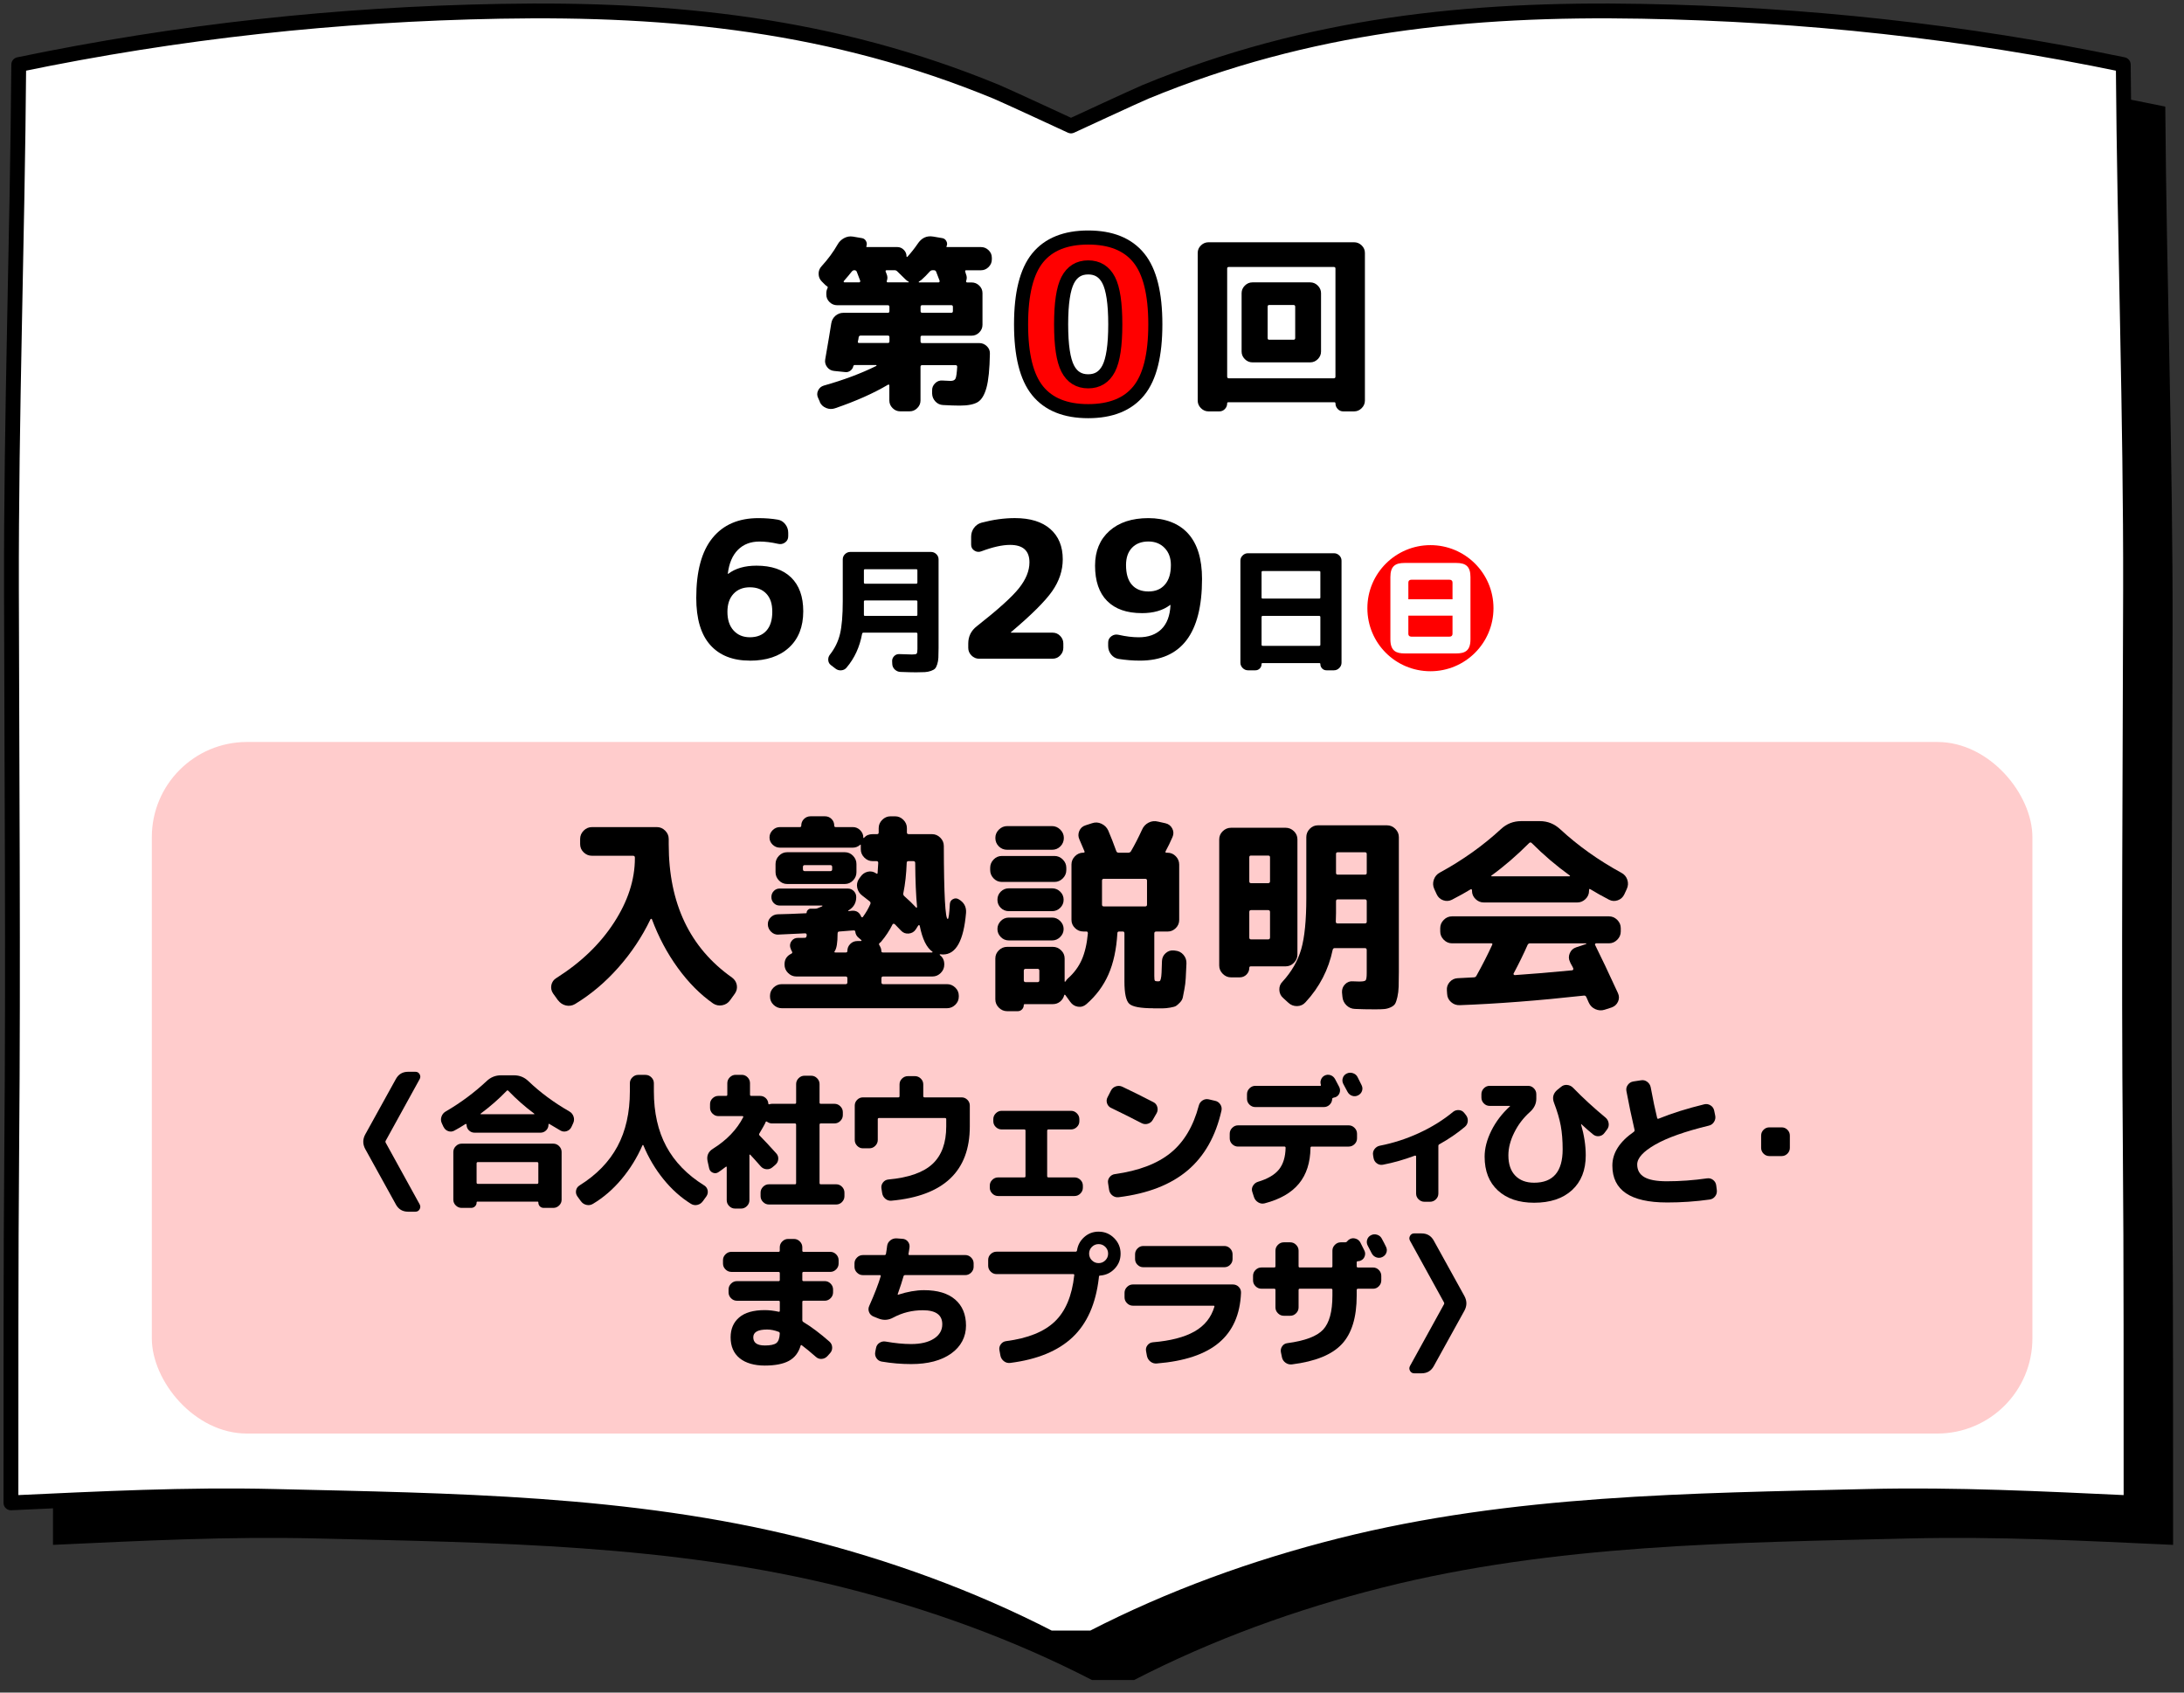 <?xml version="1.0" encoding="UTF-8"?><svg id="_レイヤー_1" xmlns="http://www.w3.org/2000/svg" viewBox="0 0 1000 775"><rect x="0" y="0" width="1000" height="775" fill="#333333" stroke="none"/><defs><style>.cls-1{opacity:.2;}.cls-1,.cls-2,.cls-3{fill:red;}.cls-4{fill:#fff;stroke-width:6.79px;}.cls-4,.cls-2{stroke:#000;stroke-linecap:round;stroke-linejoin:round;}.cls-2{stroke-width:6.45px;}</style></defs><path d="M994.63,543.95c-.73-84.78-.04-169.62.14-254.42.17-80.53-2.74-160.12-3.34-240.72-73.17-15.2-145.92-23.06-220.41-24.41-79.1-1.43-152.47,6.04-227.27,36.88-3.78,1.56-34.12,15.62-34.12,15.62,0,0-30.35-14.06-34.12-15.62-74.8-30.84-148.17-38.31-227.27-36.88-74.49,1.34-147.24,9.21-220.41,24.41-.61,80.6-3.51,160.2-3.34,240.72.18,84.8.87,169.64.14,254.42-.47,54.52-.32,109.16-.37,163.42,40.57-1.87,80.05-3.91,120.79-2.93,80.72,1.93,162.29,2.62,241.23,22.48,39.33,9.9,77.7,23.77,113.71,42.33h19.29c36.02-18.56,74.38-32.43,113.71-42.33,78.94-19.87,160.52-20.55,241.23-22.48,40.74-.97,80.22,1.06,120.79,2.93-.06-54.26.1-108.9-.37-163.42Z"/><path class="cls-4" d="M975.39,524.72c-.73-84.78-.04-169.62.14-254.42.17-80.53-2.74-160.12-3.34-240.72-73.17-15.2-145.92-23.06-220.41-24.41-79.1-1.43-152.47,6.04-227.27,36.88-3.78,1.56-34.12,15.62-34.12,15.62,0,0-30.35-14.06-34.12-15.62C381.46,11.21,308.09,3.74,228.99,5.17,154.5,6.51,81.75,14.38,8.58,29.57c-.61,80.6-3.51,160.2-3.34,240.72.18,84.8.87,169.64.14,254.42-.47,54.52-.32,109.16-.37,163.42,40.57-1.87,80.05-3.91,120.79-2.93,80.72,1.93,162.29,2.62,241.23,22.48,39.33,9.9,77.7,23.77,113.71,42.33h19.29c36.02-18.56,74.38-32.43,113.71-42.33,78.94-19.87,160.52-20.55,241.23-22.48,40.74-.97,80.22,1.06,120.79,2.93-.06-54.26.1-108.9-.37-163.42Z"/><path d="M375.41,184.02l-.78-1.74c-.58-1.16-.6-2.32-.04-3.48.55-1.16,1.44-1.91,2.65-2.26,9.05-2.55,17.02-5.54,23.93-8.96.12-.06.17-.14.17-.26s-.06-.17-.17-.17h-9.92c-.23,0-.41.15-.52.44-.17.87-.62,1.58-1.35,2.13-.73.55-1.52.77-2.39.65l-5.05-.52c-1.33-.12-2.41-.71-3.22-1.78-.81-1.07-1.1-2.25-.87-3.52,1.33-7.66,2.26-13.17,2.78-16.53.23-1.39.87-2.54,1.91-3.44,1.04-.9,2.26-1.35,3.65-1.35h20.36c.46,0,.7-.26.7-.78v-1.91c0-.52-.23-.78-.7-.78h-23.23c-1.33,0-2.49-.48-3.48-1.44-.99-.96-1.48-2.1-1.48-3.44v-.7c0-.75.17-1.48.52-2.18.23-.46.14-.78-.26-.96-.23-.12-.55-.38-.96-.78l-1.39-1.39c-.93-.93-1.41-2.07-1.44-3.44-.03-1.36.42-2.54,1.35-3.52,2.96-3.25,5.39-6.55,7.31-9.92.7-1.28,1.7-2.26,3-2.96,1.31-.7,2.65-.93,4.05-.7l4.09.7c.81.12,1.44.55,1.87,1.3.44.75.51,1.54.22,2.35-.17.29-.06.44.35.44h13.75c1.16,0,2.16.42,3,1.26.84.84,1.26,1.84,1.26,3,0,.12.06.2.17.26.12.06.2.03.26-.09,1.68-1.86,3.22-3.8,4.61-5.83,1.8-2.78,4.2-3.92,7.22-3.39l4.09.7c.81.12,1.44.57,1.87,1.35.44.78.48,1.55.13,2.31-.17.29-.09.44.26.44h15.49c1.33,0,2.49.48,3.48,1.44.99.96,1.48,2.1,1.48,3.44v.78c0,1.33-.49,2.49-1.48,3.48-.99.99-2.15,1.48-3.48,1.48h-6.79c-.41,0-.55.2-.44.61.06.12.12.3.17.57.06.26.12.45.17.57.46,1.04.49,2.09.09,3.13-.12.46.06.7.52.7h2c1.33,0,2.49.48,3.48,1.44.99.96,1.48,2.1,1.48,3.44v14.53c0,1.33-.49,2.49-1.48,3.48-.99.99-2.15,1.48-3.48,1.48h-22.71c-.46,0-.7.23-.7.7v1.91c0,.52.23.78.7.78h26.19c1.33,0,2.49.48,3.48,1.44.99.96,1.45,2.1,1.39,3.44-.12,7.02-.64,12.21-1.57,15.57-.93,3.36-2.28,5.57-4.05,6.61-1.77,1.04-4.51,1.57-8.22,1.57-1.91,0-4.44-.09-7.57-.26-1.39-.06-2.57-.6-3.52-1.61-.96-1.02-1.47-2.22-1.52-3.61v-1.39c-.06-1.28.39-2.39,1.35-3.35.96-.96,2.1-1.38,3.44-1.26,2.2.12,3.42.17,3.65.17,1.16,0,1.91-.35,2.26-1.04.35-.7.61-2.49.78-5.39,0-.52-.23-.78-.7-.78h-15.4c-.46,0-.7.26-.7.78v15.4c0,1.33-.49,2.49-1.48,3.48-.99.99-2.15,1.48-3.48,1.48h-4.35c-1.33,0-2.49-.49-3.48-1.48-.99-.99-1.48-2.15-1.48-3.48v-6.87c0-.17-.07-.3-.22-.39-.15-.09-.28-.07-.39.04-6.67,3.95-14.76,7.54-24.27,10.79-1.33.46-2.68.42-4.05-.13-1.36-.55-2.34-1.47-2.91-2.74ZM389.94,124.42c-.75.99-1.94,2.41-3.57,4.26-.12.12-.13.25-.04.39.09.15.19.22.3.22h6.79c.17,0,.3-.09.39-.26.09-.17.1-.35.04-.52-.17-.46-.44-1.14-.78-2.04-.35-.9-.61-1.58-.78-2.04-.17-.46-.55-.7-1.13-.7-.47,0-.87.23-1.22.7ZM393.42,157.05h13.14c.46,0,.7-.26.7-.78v-1.91c0-.46-.23-.7-.7-.7h-12.53c-.46,0-.75.26-.87.78,0,.17-.04.48-.13.91-.09.44-.16.77-.22,1-.12.47.09.7.61.7ZM406.56,129.29h9.4c.12,0,.17-.04.17-.13s-.06-.16-.17-.22c-.46-.23-.93-.58-1.39-1.04l-3.74-3.65c-.35-.35-.75-.52-1.22-.52h-3.57c-.46,0-.64.2-.52.61.06.12.13.3.22.57.09.26.16.45.22.57.46,1.04.49,2.09.09,3.13-.12.46.06.7.52.7ZM421.78,128.25c-.47.35-.81.58-1.04.7-.06.06-.09.13-.09.22s.06.13.17.13h8.96c.17,0,.3-.09.39-.26.09-.17.1-.35.04-.52-.17-.46-.44-1.14-.78-2.04-.35-.9-.61-1.58-.78-2.04-.17-.46-.52-.7-1.04-.7h-.7c-.41,0-.81.2-1.22.61-1.22,1.39-2.52,2.7-3.91,3.92ZM436.31,142.43v-1.91c0-.52-.23-.78-.7-.78h-13.4c-.46,0-.7.26-.7.78v1.91c0,.52.23.78.7.78h13.4c.46,0,.7-.26.7-.78Z"/><path class="cls-2" d="M521.42,178.93c-5.05,6.22-12.77,9.33-23.16,9.33s-18.11-3.11-23.16-9.33c-5.05-6.22-7.58-16.36-7.58-30.42s2.53-24.2,7.58-30.42c5.05-6.22,12.77-9.33,23.16-9.33s18.11,3.11,23.16,9.33c5.05,6.22,7.58,16.36,7.58,30.42s-2.53,24.2-7.58,30.42ZM507.64,128.27c-2.01-3.89-5.14-5.83-9.38-5.83s-7.37,1.94-9.38,5.83c-2.01,3.89-3.02,10.64-3.02,20.25s1.01,16.36,3.02,20.25c2.01,3.89,5.14,5.83,9.38,5.83s7.37-1.94,9.38-5.83c2.01-3.89,3.02-10.63,3.02-20.25s-1.01-16.36-3.02-20.25Z"/><path d="M553.36,188.37c-1.33,0-2.49-.49-3.48-1.48-.99-.99-1.48-2.15-1.48-3.48v-67.6c0-1.33.49-2.48,1.48-3.44.99-.96,2.14-1.44,3.48-1.44h66.64c1.33,0,2.49.48,3.48,1.44.99.96,1.48,2.1,1.48,3.44v67.6c0,1.33-.49,2.49-1.48,3.48-.99.99-2.15,1.48-3.48,1.48h-4.96c-.99,0-1.83-.36-2.52-1.09-.7-.73-1.04-1.58-1.04-2.57,0-.35-.17-.52-.52-.52h-48.55c-.35,0-.52.17-.52.52,0,.99-.35,1.84-1.04,2.57-.7.72-1.54,1.09-2.52,1.09h-4.96ZM561.89,122.94v49.5c0,.52.26.78.78.78h48.02c.52,0,.78-.26.78-.78v-49.5c0-.46-.26-.7-.78-.7h-48.02c-.52,0-.78.23-.78.7ZM573.46,165.92c-1.33,0-2.5-.49-3.48-1.48-.99-.99-1.48-2.15-1.48-3.48v-26.71c0-1.33.49-2.49,1.48-3.48.99-.99,2.15-1.48,3.48-1.48h26.45c1.33,0,2.49.49,3.48,1.48.99.99,1.48,2.15,1.48,3.48v26.71c0,1.33-.49,2.49-1.48,3.48-.99.99-2.15,1.48-3.48,1.48h-26.45ZM580.42,140.43v14.35c0,.52.23.78.7.78h11.14c.52,0,.78-.26.78-.78v-14.35c0-.52-.26-.78-.78-.78h-11.14c-.46,0-.7.26-.7.78Z"/><path d="M343.33,302.49c-7.83,0-13.88-2.39-18.14-7.18-4.26-4.78-6.39-11.96-6.39-21.53,0-12.18,2.46-21.31,7.4-27.41,4.93-6.09,11.95-9.13,21.05-9.13,3.19,0,6.15.23,8.87.7,1.39.23,2.54.93,3.44,2.09.9,1.16,1.35,2.47,1.35,3.92v1.57c0,1.22-.48,2.18-1.44,2.87-.96.7-2.04.9-3.26.61-3.08-.7-5.89-1.04-8.44-1.04-4.06,0-7.35,1.26-9.87,3.78-2.52,2.52-4.08,6.16-4.65,10.92,0,.06.03.09.09.09h.09c3.25-2.49,7.57-3.74,12.96-3.74,6.84,0,12.12,1.8,15.83,5.39,3.71,3.6,5.57,8.76,5.57,15.49,0,7.08-2.17,12.62-6.52,16.62s-10.32,6-17.92,6ZM343.33,268.91c-3.13,0-5.63,1-7.48,3-1.86,2-2.78,4.74-2.78,8.22,0,3.65.94,6.51,2.83,8.57,1.88,2.06,4.36,3.09,7.44,3.09,3.25,0,5.77-1,7.57-3,1.8-2,2.7-4.89,2.7-8.66s-.91-6.36-2.74-8.31c-1.83-1.94-4.34-2.91-7.53-2.91Z"/><path d="M380.46,304.54c-.73-.53-1.14-1.27-1.22-2.22-.08-.95.16-1.8.73-2.53,2.27-2.88,3.83-6.07,4.66-9.56.83-3.49,1.25-8.49,1.25-14.98v-19.12c0-.93.34-1.74,1.04-2.41.69-.67,1.5-1,2.44-1h36.91c.93,0,1.75.33,2.44,1,.69.67,1.04,1.47,1.04,2.41v40.62c0,1.87-.03,3.34-.09,4.42-.06,1.08-.23,2.07-.52,2.98-.28.91-.62,1.57-1,1.98-.39.41-1.02.76-1.89,1.07-.87.3-1.8.49-2.77.55-.97.06-2.31.09-4.02.09s-4.02-.06-7.19-.18c-.97-.04-1.83-.41-2.56-1.1-.73-.69-1.12-1.52-1.16-2.5l-.06-1.28c-.04-.89.26-1.67.91-2.34.65-.67,1.44-.98,2.38-.94,2.88.12,4.81.18,5.79.18,1.18,0,1.89-.12,2.13-.37.24-.24.37-.95.37-2.13v-6.94c0-.37-.18-.55-.55-.55h-24.18c-.33,0-.53.18-.61.55-1.1,6.01-3.47,11.17-7.13,15.47-.61.73-1.41,1.14-2.41,1.22-1,.08-1.88-.18-2.65-.79l-2.07-1.58ZM395.56,261.12v5.6c0,.37.18.55.55.55h23.39c.37,0,.55-.18.55-.55v-5.6c0-.32-.18-.49-.55-.49h-23.39c-.37,0-.55.16-.55.49ZM395.56,279.57v1.95c0,.33.16.49.49.49h23.45c.37,0,.55-.16.55-.49v-6.09c0-.32-.18-.49-.55-.49h-23.39c-.37,0-.55.16-.55.49v4.14Z"/><path d="M448.3,301.62c-1.33,0-2.49-.49-3.48-1.48-.99-.99-1.48-2.15-1.48-3.48v-2c0-3.25,1.3-5.89,3.92-7.92,9.74-7.66,16.2-13.48,19.36-17.49,3.16-4,4.74-7.92,4.74-11.75,0-5.34-2.96-8-8.87-8-3.6,0-8,.99-13.22,2.96-1.1.41-2.15.29-3.13-.35-.99-.64-1.48-1.54-1.48-2.7v-3.65c0-1.51.44-2.86,1.31-4.05.87-1.19,2.03-1.99,3.48-2.39,5.28-1.39,10.35-2.09,15.23-2.09,7.02,0,12.43,1.67,16.23,5,3.8,3.34,5.7,7.96,5.7,13.88,0,5.1-1.61,9.96-4.83,14.57-3.22,4.61-9.5,10.86-18.84,18.75-.06.06-.09.12-.09.17s.03.09.09.09h19.05c1.33,0,2.48.49,3.44,1.48.96.99,1.44,2.15,1.44,3.48v2c0,1.33-.48,2.49-1.44,3.48-.96.99-2.1,1.48-3.44,1.48h-33.67Z"/><path d="M522.81,280.74c-6.9,0-12.19-1.86-15.88-5.57-3.68-3.71-5.53-9.1-5.53-16.18,0-6.67,2.19-11.96,6.57-15.88,4.38-3.92,10.34-5.87,17.88-5.87s13.88,2.35,18.14,7.05c4.26,4.7,6.39,11.63,6.39,20.79,0,24.94-9.48,37.41-28.45,37.41-3.19,0-6.44-.26-9.74-.78-1.39-.23-2.54-.91-3.44-2.04-.9-1.13-1.35-2.42-1.35-3.87v-1.57c0-1.22.49-2.19,1.48-2.91.99-.72,2.09-.94,3.31-.65,3.31.75,6.38,1.13,9.22,1.13,4.41,0,7.87-1.25,10.4-3.74,2.52-2.49,3.9-6.15,4.13-10.96,0-.06-.03-.09-.09-.09h-.09c-3.25,2.49-7.57,3.74-12.96,3.74ZM525.85,247.94c-3.19,0-5.7.96-7.53,2.87s-2.74,4.55-2.74,7.92c0,4,.9,7.02,2.7,9.05,1.8,2.03,4.32,3.04,7.57,3.04s5.7-1.04,7.53-3.13c1.83-2.09,2.74-5.07,2.74-8.96,0-3.25-.96-5.86-2.87-7.83-1.91-1.97-4.38-2.96-7.4-2.96Z"/><path d="M571.43,306.92c-.93,0-1.75-.35-2.44-1.04-.69-.69-1.04-1.5-1.04-2.44v-46.71c0-.93.34-1.74,1.04-2.41.69-.67,1.5-1,2.44-1h39.34c.93,0,1.75.33,2.44,1,.69.67,1.04,1.47,1.04,2.41v46.71c0,.93-.35,1.75-1.04,2.44-.69.69-1.5,1.04-2.44,1.04h-3.41c-.77,0-1.43-.27-1.98-.82-.55-.55-.82-1.23-.82-2.04,0-.28-.14-.43-.43-.43h-26.07c-.28,0-.43.14-.43.43,0,.81-.27,1.49-.82,2.04-.55.55-1.21.82-1.98.82h-3.41ZM577.64,261.97v11.63c0,.33.18.49.55.49h25.82c.37,0,.55-.16.55-.49v-11.63c0-.32-.18-.49-.55-.49h-25.82c-.37,0-.55.16-.55.49ZM577.64,282.56v12.67c0,.33.18.49.55.49h25.82c.37,0,.55-.16.55-.49v-12.67c0-.37-.18-.55-.55-.55h-25.82c-.37,0-.55.18-.55.55Z"/><path class="cls-3" d="M683.83,278.48c0,15.96-12.91,28.87-28.87,28.87s-28.87-12.85-28.87-28.87,13.03-28.87,28.87-28.87,28.87,12.79,28.87,28.87ZM673.29,264.23c0-4.87-2.13-6.46-6.46-6.46h-23.75c-4.14,0-6.46,1.4-6.46,6.46v28.5c0,5.42,2.74,6.46,6.46,6.46h23.75c3.96,0,6.46-1.22,6.46-6.46v-28.5ZM644.85,274.4v-7.67c0-.79.49-1.28,1.34-1.28h17.54c.85,0,1.34.49,1.34,1.28v7.67h-20.22ZM665.07,281.89v8.34c0,.85-.55,1.28-1.34,1.28h-17.54c-.91,0-1.34-.55-1.34-1.28v-8.34h20.22Z"/><rect class="cls-1" x="69.52" y="339.74" width="861.07" height="316.66" rx="43.56" ry="43.56"/><path d="M255.46,457.97l-2.19-3.04c-.82-1.2-1.09-2.5-.81-3.9.29-1.39,1.06-2.47,2.33-3.23,11.21-7.09,20-15.55,26.36-25.37,6.37-9.82,9.55-19.63,9.55-29.45v-.29c0-.57-.29-.85-.85-.85h-18.81c-1.46,0-2.72-.52-3.8-1.57-1.08-1.04-1.61-2.29-1.61-3.75v-2.38c0-1.46.54-2.72,1.61-3.8,1.08-1.08,2.34-1.62,3.8-1.62h29.73c1.46,0,2.72.54,3.8,1.62,1.08,1.08,1.62,2.34,1.62,3.8v2.47c0,27.04,9.66,47.37,28.98,60.99,1.2.89,1.93,2.03,2.19,3.42.25,1.39-.03,2.69-.85,3.9l-2.19,3.04c-.89,1.27-2.09,2.04-3.61,2.33s-2.91.01-4.18-.81c-5.89-4.12-11.27-9.53-16.15-16.25-4.88-6.71-8.84-14.15-11.88-22.32-.06-.13-.18-.19-.33-.19s-.27.06-.33.19c-3.86,8.04-8.79,15.44-14.77,22.18-5.99,6.75-12.59,12.3-19.81,16.67-1.33.76-2.72.96-4.18.62-1.46-.35-2.66-1.16-3.61-2.42Z"/><path d="M356.43,427.95c-1.27.06-2.38-.36-3.33-1.28-.95-.92-1.46-2.01-1.52-3.28-.06-1.27.35-2.36,1.23-3.28.89-.92,1.96-1.41,3.23-1.47,3.29-.06,7.66-.22,13.11-.48.13,0,.19-.09.19-.28,0-.44.19-.86.57-1.24s.79-.57,1.24-.57h2.18c.44,0,.85-.09,1.24-.29.13-.06.39-.17.81-.33.41-.16.74-.3,1-.43.13-.06.19-.14.19-.24s-.06-.14-.19-.14h-19.38c-1.08,0-1.98-.38-2.71-1.14-.73-.76-1.09-1.68-1.09-2.75s.36-2,1.09-2.76c.73-.76,1.63-1.14,2.71-1.14h31.16c1.08,0,2,.38,2.75,1.14.76.76,1.14,1.68,1.14,2.76,0,2.6-1.11,4.59-3.33,5.98l-.09.09h-.1c-.25.25-.25.38,0,.38.19,0,.46-.03.81-.1.35-.06.62-.09.81-.09,2.03-.13,3.42.79,4.18,2.75.06.13.17.21.33.24.16.03.3-.01.43-.14,1.39-1.9,2.53-3.86,3.42-5.89.19-.51.09-.92-.29-1.24-.76-.63-1.9-1.52-3.42-2.66-1.2-.89-1.96-2.06-2.28-3.52-.32-1.46-.06-2.82.76-4.08l.76-1.04c.82-1.2,1.92-1.96,3.28-2.28,1.36-.32,2.64-.06,3.85.76.44.32.67.22.67-.29.06-.95.16-2.44.29-4.46,0-.57-.25-.86-.76-.86h-1.81c-1.46,0-2.72-.54-3.8-1.62-1.08-1.08-1.62-2.34-1.62-3.8v-1.8c0-.38-.13-.44-.38-.19-.95.82-2.03,1.24-3.23,1.24h-33.44c-1.27,0-2.38-.46-3.33-1.38-.95-.92-1.42-2.01-1.42-3.28s.47-2.38,1.42-3.33c.95-.95,2.06-1.42,3.33-1.42h9.12c.44,0,.67-.22.67-.67,0-1.2.41-2.22,1.24-3.04.82-.82,1.84-1.24,3.04-1.24h6.55c1.2,0,2.22.41,3.04,1.24.82.82,1.23,1.84,1.23,3.04,0,.44.22.67.67.67h7.89c1.27,0,2.38.48,3.32,1.42.95.95,1.43,2.06,1.43,3.33,0,.32.13.35.38.09.95-1.08,2.25-1.61,3.9-1.61h2c.51,0,.76-.25.76-.76v-1.99c0-1.46.54-2.72,1.62-3.8s2.34-1.62,3.8-1.62h2.09c1.46,0,2.72.54,3.8,1.62,1.08,1.08,1.61,2.34,1.61,3.8v1.99c0,.51.29.76.85.76h10.64c1.46,0,2.72.54,3.8,1.61,1.08,1.08,1.61,2.34,1.61,3.8.06,22.29.67,33.44,1.81,33.44.38,0,.7-2.28.95-6.84.06-1.01.52-1.76,1.38-2.23s1.69-.49,2.52-.05c2.53,1.39,3.71,3.48,3.52,6.27-1.08,12.73-4.59,19.09-10.54,19.09-.57,0-1.01-.03-1.33-.09-.13,0-.19.05-.19.14s.03.17.09.24c1.33,1.01,2,2.41,2,4.18v.19c0,1.46-.54,2.72-1.61,3.8-1.08,1.08-2.34,1.62-3.8,1.62h-22.61c-.51,0-.76.29-.76.85v1.81c0,.57.25.85.76.85h29.26c1.46,0,2.72.52,3.8,1.57,1.08,1.04,1.61,2.29,1.61,3.75v.38c0,1.46-.54,2.71-1.61,3.75-1.08,1.04-2.34,1.57-3.8,1.57h-75.62c-1.46,0-2.72-.52-3.8-1.57-1.08-1.05-1.61-2.3-1.61-3.75v-.38c0-1.46.54-2.71,1.61-3.75,1.08-1.04,2.34-1.57,3.8-1.57h29.26c.51,0,.76-.29.76-.85v-1.81c0-.57-.25-.85-.76-.85h-22.61c-1.46,0-2.72-.54-3.8-1.62-1.08-1.08-1.61-2.34-1.61-3.8v-.19c0-2.22,1.04-3.83,3.13-4.84.44-.25.54-.57.29-.95-.32-.51-.6-1.2-.85-2.09-.19-1.08.06-2.04.76-2.9.7-.86,1.61-1.28,2.75-1.28h1.8c.76,0,1.27-.01,1.52-.05.25-.03.43-.13.52-.29.1-.16.17-.46.24-.9,0-.57-.25-.85-.76-.85-4.56.19-8.61.38-12.16.57ZM367.64,404.77h-7.22c-1.46,0-2.71-.54-3.75-1.62-1.04-1.08-1.57-2.34-1.57-3.8v-3.71c0-1.46.52-2.72,1.57-3.8,1.04-1.08,2.29-1.62,3.75-1.62h26.41c1.46,0,2.71.54,3.75,1.62,1.04,1.08,1.57,2.34,1.57,3.8v3.71c0,1.46-.52,2.72-1.57,3.8-1.04,1.08-2.3,1.62-3.75,1.62h-19.19ZM367.64,396.98v1.04c0,.57.28.86.85.86h11.69c.57,0,.85-.29.85-.86v-1.04c0-.57-.29-.86-.85-.86h-11.69c-.57,0-.85.29-.85.86ZM383.51,427.38v.09c0,4.18-.44,6.87-1.33,8.08-.25.38-.16.57.29.57h4.85c.44,0,.67-.22.67-.67,0-1.27.44-2.34,1.33-3.23.89-.89,1.96-1.33,3.23-1.33h1.61c.13,0,.22-.06.29-.19.06-.13.03-.22-.1-.28l-1.23-1.05c-.89-.7-1.39-1.65-1.52-2.85-.13-.44-.41-.6-.85-.47h-.48c-.7.06-1.71.14-3.04.24s-2.31.17-2.94.24c-.51,0-.76.29-.76.86ZM403.55,431.08c-.13.19-.38.41-.76.67-.38.32-.41.7-.1,1.14.57.89.85,1.74.85,2.56,0,.44.22.67.67.67h22.61c.13-.06.19-.16.19-.29-2.72-1.84-4.69-5.83-5.89-11.97-.06-.13-.16-.21-.29-.24-.13-.03-.25.02-.38.14l-1.14,1.8c-.76,1.14-1.84,1.77-3.23,1.9-1.39.13-2.56-.32-3.51-1.33-.63-.7-1.58-1.68-2.85-2.95-.13-.13-.32-.19-.57-.19s-.41.09-.48.29c-1.39,2.79-3.1,5.38-5.13,7.79ZM413.62,408.85c-.13.57,0,1.04.38,1.42,2.03,1.77,3.83,3.52,5.42,5.23.06.13.16.16.29.09.13-.06.19-.16.19-.29-.51-5.45-.79-12.16-.85-20.14,0-.57-.29-.86-.85-.86h-2.19c-.57,0-.85.25-.85.76-.19,5.19-.7,9.79-1.52,13.78Z"/><path d="M458.7,403.82c-1.46,0-2.71-.54-3.75-1.62-1.04-1.08-1.57-2.34-1.57-3.8v-1.04c0-1.46.52-2.72,1.57-3.8,1.04-1.08,2.29-1.62,3.75-1.62h24.13c1.46,0,2.72.54,3.8,1.62,1.08,1.08,1.61,2.34,1.61,3.8v1.04c0,1.46-.54,2.72-1.61,3.8-1.08,1.08-2.34,1.62-3.8,1.62h-24.13ZM528.05,461.67c-5.83,0-9.48-.68-10.97-2.04-1.49-1.36-2.23-4.77-2.23-10.21v-22.04c0-.57-.25-.86-.76-.86h-1.61c-.57,0-.86.25-.86.76-.44,7.41-1.8,13.71-4.09,18.91-2.28,5.19-5.64,9.72-10.07,13.58-1.14,1.01-2.44,1.41-3.9,1.19-1.46-.22-2.63-.97-3.52-2.23l-2.19-3.04c-.25-.32-.44-.32-.57,0-.32,1.2-.95,2.18-1.9,2.95-.95.76-2.06,1.14-3.32,1.14h-12.83c-.32,0-.48.16-.48.47,0,.76-.27,1.41-.81,1.95-.54.54-1.19.81-1.95.81h-4.84c-1.46,0-2.72-.54-3.8-1.62-1.08-1.08-1.61-2.34-1.61-3.8v-18.72c0-1.46.54-2.71,1.61-3.75,1.08-1.04,2.34-1.57,3.8-1.57h20.9c1.46,0,2.72.52,3.8,1.57,1.08,1.04,1.62,2.3,1.62,3.75v10.45c0,.13.05.19.14.19s.17-.03.24-.09c.38-.63.76-1.11,1.14-1.43,2.79-2.47,4.89-5.32,6.32-8.55,1.42-3.23,2.36-7.25,2.8-12.06,0-.57-.22-.86-.66-.86h-1.43c-1.46,0-2.72-.52-3.8-1.57-1.08-1.04-1.62-2.29-1.62-3.75v-25.36c0-1.46.54-2.72,1.62-3.8,1.08-1.08,2.34-1.61,3.8-1.61.57,0,.73-.25.48-.76-1.01-2.41-1.77-4.18-2.28-5.32-.57-1.27-.59-2.55-.05-3.85.54-1.3,1.5-2.17,2.9-2.61l2.95-.95c1.46-.51,2.9-.43,4.32.24,1.42.67,2.45,1.7,3.09,3.09,1.2,2.79,2.44,5.95,3.71,9.5.19.44.54.67,1.04.67h4.46c.44,0,.82-.19,1.14-.57,1.71-2.91,3.42-6.24,5.13-9.97.63-1.46,1.63-2.53,2.99-3.23,1.36-.7,2.8-.86,4.32-.47l3.42.76c1.39.32,2.42,1.11,3.09,2.38.67,1.27.71,2.56.14,3.89-1.01,2.34-2.06,4.5-3.13,6.46-.25.51-.13.76.38.76h.48c1.46,0,2.71.54,3.75,1.61,1.04,1.08,1.57,2.34,1.57,3.8v25.36c0,1.46-.52,2.71-1.57,3.75s-2.3,1.57-3.75,1.57h-5.23c-.57,0-.85.29-.85.86v19.47c0,1.2.08,1.92.24,2.14.16.22.62.33,1.38.33.44,0,.74-.05.9-.14.16-.09.32-.44.47-1.04.16-.6.27-1.5.33-2.71.06-1.2.13-3.01.19-5.42.06-1.46.63-2.66,1.71-3.61,1.08-.95,2.31-1.36,3.71-1.23l.66.09c1.52.13,2.77.76,3.75,1.9.98,1.14,1.44,2.47,1.38,3.99-.13,2.79-.24,5.05-.33,6.79-.1,1.74-.3,3.42-.62,5.04-.32,1.61-.55,2.83-.71,3.66-.16.82-.6,1.62-1.33,2.38-.73.76-1.33,1.28-1.8,1.57-.48.29-1.36.54-2.66.76-1.3.22-2.41.33-3.33.33h-4.42ZM481.69,378.26c1.46,0,2.72.54,3.8,1.62,1.08,1.08,1.62,2.34,1.62,3.8s-.52,2.8-1.57,3.85-2.33,1.57-3.85,1.57h-20.52c-1.52,0-2.8-.52-3.85-1.57s-1.57-2.33-1.57-3.85.54-2.72,1.61-3.8c1.08-1.08,2.34-1.62,3.8-1.62h20.52ZM461.93,417.21c-1.46,0-2.69-.51-3.71-1.52-1.01-1.01-1.52-2.25-1.52-3.71s.51-2.69,1.52-3.71c1.01-1.01,2.25-1.52,3.71-1.52h19.85c1.39,0,2.61.51,3.66,1.52,1.04,1.01,1.57,2.25,1.57,3.71s-.52,2.69-1.57,3.71c-1.04,1.01-2.27,1.52-3.66,1.52h-19.85ZM461.93,430.61c-1.46,0-2.69-.52-3.71-1.57-1.01-1.04-1.52-2.26-1.52-3.66s.51-2.61,1.52-3.66c1.01-1.04,2.25-1.57,3.71-1.57h19.85c1.39,0,2.61.52,3.66,1.57s1.57,2.27,1.57,3.66-.52,2.61-1.57,3.66-2.27,1.57-3.66,1.57h-19.85ZM475.89,448.85v-4.37c0-.57-.25-.86-.76-.86h-5.51c-.57,0-.85.29-.85.86v4.37c0,.57.29.85.85.85h5.51c.51,0,.76-.28.76-.85ZM505.34,415.03h19.09c.51,0,.76-.29.76-.85v-10.93c0-.57-.25-.85-.76-.85h-19.09c-.51,0-.76.29-.76.85v10.93c0,.57.25.85.76.85Z"/><path d="M563.67,447.52c-1.46,0-2.72-.54-3.8-1.62-1.08-1.08-1.62-2.34-1.62-3.8v-57.76c0-1.46.54-2.71,1.62-3.75,1.08-1.04,2.34-1.57,3.8-1.57h24.98c1.46,0,2.72.52,3.8,1.57,1.08,1.04,1.61,2.3,1.61,3.75v52.72c0,1.46-.54,2.72-1.61,3.8s-2.34,1.62-3.8,1.62h-15.96c-.44,0-.67.22-.67.67,0,1.2-.43,2.23-1.28,3.09s-1.92,1.28-3.18,1.28h-3.89ZM572.02,392.51v11.02c0,.57.25.86.76.86h7.88c.57,0,.85-.29.85-.86v-11.02c0-.51-.28-.76-.85-.76h-7.88c-.51,0-.76.25-.76.76ZM572.02,417.59v11.68c0,.57.25.86.76.86h7.88c.57,0,.85-.29.85-.86v-11.68c0-.57-.28-.86-.85-.86h-7.88c-.51,0-.76.29-.76.86ZM622.56,449.42c1.52,0,2.44-.19,2.75-.57.32-.38.48-1.49.48-3.33v-10.54c0-.57-.29-.86-.86-.86h-13.77c-.51,0-.82.25-.95.76-1.9,9.12-6.05,17.13-12.45,24.04-1.01,1.14-2.3,1.72-3.85,1.76-1.55.03-2.9-.49-4.04-1.57l-2.38-2.18c-1.08-.95-1.65-2.17-1.71-3.66-.06-1.49.41-2.74,1.42-3.75,4.18-4.56,7.04-9.53,8.6-14.92,1.55-5.38,2.33-13.21,2.33-23.46v-27.83c0-1.46.52-2.72,1.57-3.8,1.05-1.08,2.29-1.61,3.75-1.61h31.63c1.46,0,2.72.54,3.8,1.61,1.08,1.08,1.62,2.34,1.62,3.8v61.65c0,2.85-.03,5.13-.09,6.84-.06,1.71-.25,3.28-.57,4.7-.32,1.42-.67,2.45-1.04,3.09-.38.63-1.04,1.17-2,1.62-.95.44-1.92.71-2.9.81-.98.09-2.39.14-4.23.14-3.55,0-6.65-.06-9.31-.19-1.52-.06-2.82-.63-3.9-1.71s-1.68-2.38-1.8-3.89l-.19-2c-.06-1.46.41-2.69,1.42-3.71s2.22-1.46,3.61-1.33c.95.06,1.96.1,3.04.1ZM624.94,422.82c.57,0,.86-.25.86-.76v-9.41c0-.57-.29-.85-.86-.85h-12.35c-.57,0-.86.28-.86.85v5.42c0,.44-.02,1.11-.05,2-.03.89-.05,1.52-.05,1.9,0,.57.25.85.76.85h12.54ZM611.73,390.99v8.74c0,.51.29.76.86.76h12.35c.57,0,.86-.25.86-.76v-8.74c0-.51-.29-.76-.86-.76h-12.35c-.57,0-.86.25-.86.76Z"/><path d="M657.85,409.52l-1.14-2.47c-.63-1.39-.7-2.82-.19-4.28.51-1.46,1.42-2.53,2.75-3.23,10.45-5.7,19.79-12.35,28.02-19.95,2.6-2.41,5.67-3.61,9.22-3.61h8.55c3.55,0,6.65,1.24,9.31,3.71,8.23,7.6,17.58,14.25,28.03,19.95,1.33.7,2.23,1.76,2.71,3.18.48,1.42.4,2.83-.24,4.23l-1.14,2.47c-.63,1.33-1.63,2.23-2.99,2.71-1.36.48-2.68.4-3.94-.24-3.29-1.71-6.17-3.33-8.64-4.84-.38-.25-.57-.09-.57.47v.29c0,1.46-.54,2.71-1.62,3.75-1.08,1.04-2.34,1.57-3.8,1.57h-42.75c-1.46,0-2.72-.52-3.8-1.57-1.08-1.04-1.62-2.29-1.62-3.75v-.29c0-.19-.08-.33-.24-.43-.16-.1-.3-.08-.43.05-2.15,1.33-5,2.91-8.55,4.75-1.27.63-2.58.71-3.94.24-1.36-.47-2.36-1.38-2.99-2.71ZM730.81,431.94c-.19,0-.33.08-.43.24-.09.16-.11.3-.05.43,2.66,5.32,6.14,12.67,10.45,22.04.63,1.33.67,2.64.09,3.94-.57,1.3-1.55,2.2-2.94,2.71l-3.23,1.04c-1.39.44-2.79.36-4.18-.24-1.39-.6-2.41-1.6-3.04-2.99l-1.14-2.56c-.25-.57-.67-.79-1.24-.67-20.65,2.28-39.55,3.74-56.71,4.37-1.52.06-2.85-.41-3.99-1.42-1.14-1.01-1.74-2.28-1.8-3.8l-.1-1.52c-.13-1.46.3-2.74,1.28-3.85.98-1.11,2.2-1.69,3.66-1.76.82-.06,2.04-.13,3.66-.19,1.62-.06,2.83-.13,3.66-.19.57,0,.98-.22,1.23-.67,2.79-5,5.19-9.72,7.22-14.16.25-.51.13-.76-.38-.76h-17.96c-1.46,0-2.72-.54-3.8-1.62-1.08-1.08-1.62-2.34-1.62-3.8v-1.52c0-1.46.54-2.72,1.62-3.8,1.08-1.08,2.34-1.61,3.8-1.61h71.82c1.46,0,2.72.54,3.8,1.61,1.08,1.08,1.62,2.34,1.62,3.8v1.52c0,1.46-.54,2.72-1.62,3.8-1.08,1.08-2.34,1.62-3.8,1.62h-5.89ZM682.93,400.87c-.25.25-.19.38.19.38h35.34c.44,0,.54-.13.29-.38-6.14-4.43-11.94-9.37-17.38-14.82-.38-.38-.76-.41-1.14-.1-5.83,5.83-11.59,10.8-17.29,14.92ZM726.25,432.22c.06-.06.1-.13.1-.19s-.06-.09-.19-.09h-25.65c-.44,0-.79.22-1.04.67-1.77,4.05-3.93,8.46-6.46,13.21-.06.13-.03.27.1.43.13.16.28.24.47.24,7.6-.51,16.34-1.24,26.22-2.19.19,0,.35-.09.48-.28.13-.19.16-.38.09-.57-.13-.38-.38-.89-.76-1.52-.38-.63-.63-1.14-.76-1.52-.63-1.27-.67-2.58-.09-3.94.57-1.36,1.55-2.26,2.95-2.71l4.56-1.52Z"/><path d="M181.24,551.46l-14-25.33c-1.21-2.23-1.21-4.47,0-6.7l14-25.33c1.21-2.23,3.08-3.35,5.63-3.35h3.35c.85,0,1.48.37,1.91,1.11.42.74.44,1.49.03,2.24l-15.54,28.21c-.18.31-.18.63,0,.94l15.54,28.21c.4.76.39,1.51-.03,2.25-.43.74-1.06,1.11-1.91,1.11h-3.35c-2.55,0-4.42-1.12-5.63-3.35Z"/><path d="M203.08,516.02l-.8-1.74c-.45-.98-.49-1.99-.13-3.01.36-1.03,1.01-1.81,1.94-2.35,6.83-3.97,13.06-8.6,18.69-13.87,1.88-1.79,4.06-2.68,6.57-2.68h6.03c2.5,0,4.67.87,6.5,2.61,5.4,5.18,11.68,9.83,18.83,13.94.94.54,1.57,1.32,1.91,2.35s.28,2.03-.17,3.01l-.8,1.74c-.45.94-1.16,1.57-2.14,1.91-.98.33-1.92.26-2.81-.23-.45-.22-2.14-1.23-5.09-3.01-.31-.22-.47-.13-.47.27,0,1.03-.36,1.9-1.07,2.61-.72.71-1.59,1.07-2.61,1.07h-30.15c-1.03,0-1.9-.36-2.61-1.07-.72-.71-1.07-1.58-1.07-2.61,0-.13-.07-.23-.2-.3-.13-.07-.25-.06-.33.03-1.79,1.16-3.48,2.17-5.09,3.01-.89.49-1.82.57-2.78.23-.96-.33-1.66-.97-2.11-1.91ZM253.33,523.66c1.03,0,1.92.38,2.68,1.14.76.76,1.14,1.65,1.14,2.68v21.84c0,1.03-.38,1.91-1.14,2.65-.76.74-1.65,1.11-2.68,1.11h-4.35c-.71,0-1.31-.23-1.78-.7-.47-.47-.7-1.06-.7-1.78,0-.27-.13-.4-.4-.4h-27.47c-.27,0-.4.13-.4.4,0,.71-.25,1.31-.74,1.78-.49.47-1.1.7-1.81.7h-4.29c-1.03,0-1.92-.37-2.68-1.11-.76-.74-1.14-1.62-1.14-2.65v-21.84c0-1.03.38-1.92,1.14-2.68.76-.76,1.65-1.14,2.68-1.14h41.94ZM246.49,541.48v-8.78c0-.4-.2-.6-.6-.6h-27.07c-.4,0-.6.2-.6.6v8.78c0,.4.2.6.6.6h27.07c.4,0,.6-.2.6-.6ZM220.1,509.92c-.18.18-.13.27.13.27h24.25c.27,0,.31-.09.13-.27-4.2-3.13-8.15-6.61-11.86-10.45-.27-.27-.51-.27-.74,0-3.57,3.71-7.55,7.19-11.93,10.45Z"/><path d="M265.96,549.99l-1.61-2.21c-.58-.85-.77-1.76-.57-2.75.2-.98.75-1.74,1.64-2.28,7.73-4.82,13.49-10.76,17.29-17.82,3.8-7.06,5.69-15.48,5.69-25.26v-3.68c0-1.03.38-1.92,1.14-2.68.76-.76,1.65-1.14,2.68-1.14h3.35c1.03,0,1.92.38,2.68,1.14.76.76,1.14,1.65,1.14,2.68v3.68c0,9.78,1.9,18.2,5.69,25.26,3.8,7.06,9.56,13,17.29,17.82.89.54,1.44,1.3,1.64,2.28.2.98.01,1.9-.57,2.75l-1.61,2.21c-.63.89-1.46,1.46-2.51,1.71-1.05.25-2.04.08-2.98-.5-4.6-2.86-8.79-6.61-12.56-11.26-3.77-4.65-6.85-9.83-9.21-15.54-.04-.09-.11-.13-.2-.13s-.16.05-.2.13c-2.5,5.72-5.71,10.9-9.61,15.54-3.91,4.65-8.25,8.4-13.03,11.26-.94.58-1.94.75-3.02.5s-1.92-.82-2.55-1.71Z"/><path d="M363.98,542.28c.36,0,.54-.2.54-.6v-26.67c0-.4-.18-.6-.54-.6h-10.52c-.76,0-1.52-.27-2.28-.8-.09-.09-.2-.12-.33-.1-.13.02-.22.1-.27.23-.04.09-.1.22-.17.4s-.12.31-.17.4c-.31.63-1.16,2.12-2.55,4.49-.18.27-.16.56.07.87,1.96,1.97,4.51,4.69,7.64,8.17.71.76,1.03,1.67.94,2.71-.09,1.05-.54,1.91-1.34,2.58l-1.34,1.14c-.8.67-1.72.96-2.75.87-1.03-.09-1.9-.54-2.61-1.34-1.83-2.1-3.42-3.86-4.76-5.29-.05-.09-.12-.11-.23-.07-.11.04-.17.11-.17.2v20.7c0,1.03-.38,1.92-1.14,2.68-.76.76-1.65,1.14-2.68,1.14h-2.75c-1.03,0-1.92-.38-2.68-1.14-.76-.76-1.14-1.65-1.14-2.68v-15.07c0-.36-.16-.42-.47-.2-1.52,1.16-2.66,1.99-3.42,2.48-.8.49-1.64.55-2.51.17-.87-.38-1.42-1.04-1.64-1.98l-.74-3.35c-.49-2.41.33-4.29,2.48-5.63,6.3-3.93,10.92-8.75,13.87-14.47.04-.09.03-.19-.03-.3-.07-.11-.17-.17-.3-.17h-11.06c-1.03,0-1.92-.38-2.68-1.14-.76-.76-1.14-1.65-1.14-2.68v-1.67c0-1.03.38-1.91,1.14-2.65.76-.74,1.65-1.11,2.68-1.11h3.55c.36,0,.54-.2.54-.6v-5.23c0-1.03.38-1.92,1.14-2.68.76-.76,1.65-1.14,2.68-1.14h2.81c1.03,0,1.91.38,2.65,1.14s1.11,1.65,1.11,2.68v5.23c0,.4.2.6.6.6h4.02c.98,0,1.83.32,2.55.97.71.65,1.12,1.46,1.21,2.45,0,.36.18.49.54.4.4-.13.78-.2,1.14-.2h10.52c.36,0,.54-.2.54-.6v-8.44c0-1.03.38-1.92,1.14-2.68.76-.76,1.65-1.14,2.68-1.14h3.08c1.03,0,1.92.38,2.68,1.14.76.76,1.14,1.65,1.14,2.68v8.44c0,.4.18.6.54.6h6.3c1.03,0,1.92.38,2.68,1.14.76.76,1.14,1.65,1.14,2.68v1.34c0,1.03-.38,1.92-1.14,2.68-.76.76-1.65,1.14-2.68,1.14h-6.3c-.36,0-.54.2-.54.6v26.67c0,.4.18.6.54.6h7.1c1.03,0,1.91.38,2.65,1.14.74.76,1.11,1.65,1.11,2.68v1.61c0,1.03-.37,1.92-1.11,2.68-.74.76-1.62,1.14-2.65,1.14h-30.82c-1.03,0-1.92-.38-2.68-1.14-.76-.76-1.14-1.65-1.14-2.68v-1.61c0-1.03.38-1.92,1.14-2.68.76-.76,1.65-1.14,2.68-1.14h11.93Z"/><path d="M395.13,525.8c-1.03,0-1.91-.38-2.65-1.14-.74-.76-1.11-1.65-1.11-2.68v-15.75c0-1.03.37-1.91,1.11-2.65.74-.74,1.62-1.11,2.65-1.11h16.21c.36,0,.54-.2.54-.6v-5.36c0-1.03.38-1.91,1.14-2.65.76-.74,1.65-1.11,2.68-1.11h3.22c1.03,0,1.92.37,2.68,1.11.76.74,1.14,1.62,1.14,2.65v5.36c0,.4.2.6.6.6h16.95c1.03,0,1.91.37,2.65,1.11.74.74,1.11,1.62,1.11,2.65v9.51c0,20.5-11.95,31.85-35.85,34.04-1.07.09-2.01-.2-2.81-.87-.8-.67-1.3-1.54-1.47-2.61l-.34-2.21c-.13-.98.11-1.88.74-2.68.62-.8,1.45-1.25,2.48-1.34,9.29-.85,16.02-3.23,20.2-7.14,4.18-3.91,6.26-9.64,6.26-17.19v-3.28c0-.36-.2-.54-.6-.54h-30.15c-.4,0-.6.18-.6.54v9.51c0,1.03-.38,1.92-1.14,2.68-.76.76-1.65,1.14-2.68,1.14h-2.95Z"/><path d="M457.02,547.64c-1.03,0-1.92-.38-2.68-1.14-.76-.76-1.14-1.65-1.14-2.68v-.94c0-1.03.38-1.91,1.14-2.65.76-.74,1.65-1.11,2.68-1.11h11.99c.36,0,.54-.2.54-.6v-20.77c0-.4-.18-.6-.54-.6h-10.38c-1.03,0-1.92-.37-2.68-1.11-.76-.74-1.14-1.62-1.14-2.65v-.94c0-1.03.38-1.92,1.14-2.68.76-.76,1.65-1.14,2.68-1.14h31.76c1.03,0,1.92.38,2.68,1.14.76.76,1.14,1.65,1.14,2.68v.94c0,1.03-.38,1.91-1.14,2.65-.76.74-1.65,1.11-2.68,1.11h-10.32c-.4,0-.6.2-.6.6v20.77c0,.4.2.6.6.6h11.93c1.03,0,1.92.37,2.68,1.11.76.74,1.14,1.62,1.14,2.65v.94c0,1.03-.38,1.92-1.14,2.68-.76.76-1.65,1.14-2.68,1.14h-34.97Z"/><path d="M508.76,507.31c-.94-.45-1.56-1.16-1.88-2.14-.31-.98-.22-1.92.27-2.81l1.54-3.02c.49-.94,1.24-1.57,2.24-1.91,1.01-.33,2-.28,2.98.17,4.6,2.19,9.31,4.53,14.14,7.03.94.45,1.55,1.18,1.84,2.21.29,1.03.19,1.99-.3,2.88l-1.74,3.01c-.49.89-1.24,1.5-2.24,1.81-1.01.31-1.98.22-2.91-.27-4.65-2.41-9.29-4.73-13.94-6.97ZM556.33,504.03c1.03.22,1.83.77,2.41,1.64s.76,1.82.54,2.85c-2.64,11.75-7.81,20.88-15.51,27.4-7.71,6.52-18.21,10.61-31.52,12.26-1.07.13-2.03-.12-2.88-.77-.85-.65-1.36-1.51-1.54-2.58l-.47-3.08c-.18-.98.04-1.89.67-2.71s1.45-1.31,2.48-1.44c10.9-1.52,19.4-4.76,25.49-9.71s10.4-12.17,12.9-21.64c.27-1.03.84-1.82,1.71-2.38.87-.56,1.82-.73,2.85-.5l2.88.67Z"/><path d="M566.88,525c-1.03,0-1.92-.37-2.68-1.11-.76-.74-1.14-1.62-1.14-2.65v-2.14c0-1.03.38-1.92,1.14-2.68.76-.76,1.65-1.14,2.68-1.14h50.65c1.03,0,1.92.38,2.68,1.14.76.76,1.14,1.65,1.14,2.68v2.14c0,1.03-.38,1.91-1.14,2.65-.76.74-1.65,1.11-2.68,1.11h-16.95c-.36,0-.54.2-.54.6-.09,6.75-1.85,12.21-5.29,16.38-3.44,4.18-8.67,7.18-15.68,9.01-1.03.27-2.01.12-2.95-.44-.94-.56-1.59-1.35-1.94-2.38l-.8-2.48c-.31-.94-.2-1.85.33-2.75.54-.89,1.29-1.5,2.28-1.81,4.47-1.34,7.67-3.22,9.61-5.63s2.96-5.72,3.05-9.92c0-.4-.2-.6-.6-.6h-21.17ZM570.97,501.01c0-1.03.38-1.92,1.14-2.68.76-.76,1.65-1.14,2.68-1.14h29.68c.31,0,.42-.16.33-.47-.27-.8-.25-1.61.07-2.41.31-.8.85-1.41,1.61-1.81.89-.45,1.8-.51,2.71-.2.92.31,1.62.92,2.11,1.81.18.4.49.99.94,1.78.45.78.76,1.37.94,1.78.45.89.51,1.8.2,2.71-.31.92-.92,1.57-1.81,1.98-.22.09-.56.18-1,.27-.4.09-.6.29-.6.6-.04,1.03-.44,1.9-1.17,2.61-.74.71-1.62,1.07-2.65,1.07h-31.36c-1.03,0-1.92-.37-2.68-1.11-.76-.74-1.14-1.62-1.14-2.65v-2.14ZM617,499.94c-.4-.8-1.05-2.01-1.94-3.62-.45-.89-.53-1.8-.23-2.71.29-.92.88-1.6,1.78-2.04.89-.45,1.83-.51,2.81-.2.98.31,1.7.89,2.14,1.74.22.45.55,1.09.97,1.94.42.85.73,1.45.9,1.81.45.89.51,1.79.2,2.68-.31.89-.92,1.56-1.81,2.01-.89.45-1.8.51-2.71.2-.92-.31-1.62-.92-2.11-1.81Z"/><path d="M628.9,530.16l-.2-1.21c-.18-1.03.03-1.95.64-2.78.6-.83,1.42-1.35,2.45-1.57,6.21-1.21,12.23-3.16,18.06-5.86,5.83-2.7,10.98-5.91,15.44-9.61.76-.62,1.65-.9,2.68-.84,1.03.07,1.85.5,2.48,1.31l.74.94c.67.85.96,1.8.87,2.85-.09,1.05-.54,1.91-1.34,2.58-3.44,2.9-7.33,5.56-11.66,7.97-.31.13-.47.4-.47.8v21.77c0,1.03-.38,1.91-1.14,2.65-.76.74-1.65,1.11-2.68,1.11h-2.55c-1.03,0-1.92-.37-2.68-1.11-.76-.74-1.14-1.62-1.14-2.65v-17.02c0-.13-.07-.23-.2-.3-.13-.07-.27-.08-.4-.03-4.87,1.83-9.74,3.22-14.61,4.15-1.03.18-1.95-.03-2.78-.64-.83-.6-1.33-1.44-1.51-2.51Z"/><path d="M682.06,506.37c-1.03,0-1.91-.38-2.65-1.14-.74-.76-1.11-1.65-1.11-2.68v-1.54c0-1.03.37-1.92,1.11-2.68.74-.76,1.62-1.14,2.65-1.14h17.62c1.03,0,1.91.38,2.65,1.14.74.76,1.11,1.65,1.11,2.68v2.08c0,2.32-1,4.38-3.01,6.16-2.95,2.64-5.32,5.75-7.1,9.35-1.79,3.6-2.68,7.07-2.68,10.42,0,4.02,1.05,7.11,3.15,9.28,2.1,2.17,4.98,3.25,8.64,3.25,8.71,0,13.06-5.09,13.06-15.28,0-4.06-.29-7.67-.87-10.82-.58-3.15-1.61-6.64-3.08-10.49-.89-2.32-.4-4.29,1.47-5.9l1.67-1.34c.8-.71,1.74-1.03,2.81-.94,1.07.09,1.99.51,2.75,1.27,4.6,4.73,9.56,9.29,14.87,13.67.8.67,1.28,1.53,1.44,2.58.16,1.05-.08,2-.7,2.85l-1.21,1.61c-.63.85-1.45,1.34-2.48,1.47-1.03.13-1.94-.13-2.75-.8-1.61-1.29-3.4-2.86-5.36-4.69h-.13v.13c1.43,4.96,2.14,9.67,2.14,14.14,0,6.79-2.1,12.1-6.3,15.95-4.2,3.84-9.98,5.76-17.35,5.76-6.97,0-12.49-1.87-16.55-5.59-4.07-3.73-6.1-8.9-6.1-15.51,0-3.8,1.03-7.76,3.08-11.89,2.05-4.13,4.89-7.85,8.51-11.16.04-.04.07-.09.07-.13s-.04-.07-.13-.07h-9.25Z"/><path d="M763.18,550.59c-16.62,0-24.92-5.63-24.92-16.88,0-5.76,3.28-10.92,9.85-15.48.27-.22.38-.49.33-.8-1.43-6.16-2.68-12.13-3.75-17.89-.18-1.03.04-1.96.67-2.81.62-.85,1.45-1.36,2.48-1.54l3.55-.54c1.03-.18,1.96.04,2.81.67.85.63,1.38,1.45,1.61,2.48,1.07,5.76,2.05,10.45,2.95,14.07.09.4.33.51.74.33,6.03-2.46,13-4.64,20.9-6.57.98-.22,1.92-.05,2.81.5.89.56,1.45,1.35,1.67,2.38l.47,2.28c.22,1.03.04,2-.54,2.92-.58.92-1.39,1.49-2.41,1.71-10.85,2.64-19.03,5.53-24.52,8.68s-8.24,6.18-8.24,9.08c0,2.59,1.08,4.52,3.25,5.8,2.17,1.27,5.59,1.91,10.28,1.91,6.12,0,12.28-.45,18.49-1.34,1.03-.13,1.94.11,2.75.74.8.63,1.27,1.45,1.41,2.48l.27,2.14c.13,1.07-.12,2.03-.77,2.88-.65.85-1.51,1.34-2.58,1.47-6.3.89-12.82,1.34-19.56,1.34Z"/><path d="M810.14,529.35c-1.03,0-1.91-.37-2.65-1.11-.74-.74-1.11-1.62-1.11-2.65v-5.63c0-1.03.37-1.91,1.11-2.65s1.62-1.11,2.65-1.11h5.63c1.03,0,1.91.37,2.65,1.11s1.11,1.62,1.11,2.65v5.63c0,1.03-.37,1.91-1.11,2.65-.74.74-1.62,1.11-2.65,1.11h-5.63Z"/><path d="M334.86,582.38c-1.03,0-1.92-.38-2.68-1.14-.76-.76-1.14-1.65-1.14-2.68v-1.54c0-1.03.38-1.92,1.14-2.68.76-.76,1.65-1.14,2.68-1.14h21.64c.36,0,.54-.18.54-.54v-1.54c0-1.03.38-1.92,1.14-2.68.76-.76,1.65-1.14,2.68-1.14h2.68c1.03,0,1.92.38,2.68,1.14.76.76,1.14,1.65,1.14,2.68v1.54c0,.36.18.54.54.54h12.26c1.03,0,1.92.38,2.68,1.14.76.76,1.14,1.65,1.14,2.68v1.54c0,1.03-.38,1.92-1.14,2.68-.76.76-1.65,1.14-2.68,1.14h-12.26c-.36,0-.54.2-.54.6v3.08c0,.36.18.54.54.54h9.72c1.03,0,1.92.38,2.68,1.14.76.76,1.14,1.65,1.14,2.68v1.34c0,1.03-.38,1.92-1.14,2.68-.76.76-1.65,1.14-2.68,1.14h-9.72c-.36,0-.54.18-.54.54v8.38c0,.36.18.65.54.87,3.57,2.14,7.53,5.12,11.86,8.91.8.71,1.23,1.6,1.27,2.65.04,1.05-.29,1.95-1,2.71l-1.21,1.34c-.72.76-1.59,1.17-2.61,1.24-1.03.07-1.92-.26-2.68-.97-2.59-2.28-4.74-4.04-6.43-5.29-.27-.18-.45-.09-.54.27-.94,3.17-2.73,5.47-5.36,6.9-2.64,1.43-6.32,2.14-11.06,2.14s-8.74-1.13-11.49-3.38-4.12-5.44-4.12-9.55c0-3.84,1.31-6.88,3.92-9.11,2.61-2.23,6.51-3.35,11.69-3.35,2.01,0,4.13.25,6.37.74.36.09.54-.07.54-.47v-4.02c0-.36-.18-.54-.54-.54h-19.1c-1.03,0-1.92-.38-2.68-1.14-.76-.76-1.14-1.65-1.14-2.68v-1.34c0-1.03.38-1.92,1.14-2.68.76-.76,1.65-1.14,2.68-1.14h19.1c.36,0,.54-.18.54-.54v-3.08c0-.4-.18-.6-.54-.6h-21.64ZM350.14,616.08c2.59,0,4.37-.37,5.33-1.11.96-.74,1.48-2.2,1.57-4.39,0-.36-.16-.6-.47-.74-1.88-.71-3.64-1.07-5.29-1.07-4.24,0-6.37,1.18-6.37,3.55,0,2.5,1.74,3.75,5.23,3.75Z"/><path d="M395.07,583.86c-1.03,0-1.92-.38-2.68-1.14-.76-.76-1.14-1.65-1.14-2.68v-1.54c0-1.03.38-1.92,1.14-2.68.76-.76,1.65-1.14,2.68-1.14h9.92c.36,0,.58-.18.67-.54.09-.45.19-1.07.3-1.88.11-.8.19-1.38.23-1.74.13-1.03.61-1.88,1.44-2.55.83-.67,1.78-.98,2.85-.94l2.68.2c1.03.04,1.86.46,2.51,1.24.65.78.9,1.69.77,2.71-.04.36-.12.87-.23,1.54-.11.67-.19,1.14-.23,1.41-.09.36.07.54.47.54h25.53c1.03,0,1.92.38,2.68,1.14.76.76,1.14,1.65,1.14,2.68v1.54c0,1.03-.38,1.92-1.14,2.68-.76.76-1.65,1.14-2.68,1.14h-27.54c-.4,0-.65.18-.74.54-.54,1.97-1.43,4.71-2.68,8.24v.13h.07s.09.07.13.07c4.29-1.38,8.24-2.08,11.86-2.08,6.21,0,10.96,1.43,14.27,4.29,3.3,2.86,4.96,6.83,4.96,11.93s-2.27,9.58-6.8,12.8c-4.53,3.22-10.64,4.82-18.32,4.82-4.51,0-9-.38-13.47-1.14-1.03-.18-1.83-.7-2.41-1.57-.58-.87-.76-1.84-.54-2.92l.33-1.67c.18-1.03.7-1.83,1.57-2.41.87-.58,1.82-.78,2.85-.6,4.29.76,8.17,1.14,11.66,1.14,4.42,0,7.91-.83,10.45-2.48,2.55-1.65,3.82-3.84,3.82-6.57,0-4.29-2.97-6.43-8.91-6.43-4.87,0-9.38,1.12-13.53,3.35-2.19,1.21-4.42,1.36-6.7.47l-2.35-.94c-.98-.4-1.66-1.08-2.04-2.04-.38-.96-.35-1.91.1-2.85,2.41-5.4,4.15-9.92,5.23-13.53.09-.36-.04-.54-.4-.54h-7.77Z"/><path d="M503.04,563.96c2.77,0,5.14.98,7.1,2.95,1.96,1.97,2.95,4.33,2.95,7.1s-.9,4.98-2.71,6.9c-1.81,1.92-4.03,2.97-6.67,3.15-.36,0-.54.2-.54.6,0,.04-.01.13-.03.27-.02.13-.03.25-.03.33-1.38,11.79-5.39,20.81-12.03,27.07-6.63,6.25-16.14,10.16-28.51,11.73-1.07.13-2.03-.12-2.88-.77-.85-.65-1.39-1.49-1.61-2.51l-.47-2.55c-.18-.98.03-1.89.64-2.71.6-.83,1.42-1.31,2.45-1.44,9.96-1.29,17.39-4.29,22.28-8.98,4.89-4.69,7.85-11.73,8.88-21.11.09-.4-.07-.6-.47-.6h-35.11c-1.03,0-1.92-.38-2.68-1.14-.76-.76-1.14-1.65-1.14-2.68v-2.68c0-1.03.38-1.91,1.14-2.65.76-.74,1.65-1.11,2.68-1.11h36.18c.36,0,.58-.18.67-.54.36-2.46,1.46-4.51,3.32-6.16,1.85-1.65,4.05-2.48,6.6-2.48ZM499.95,577.09c.85.85,1.88,1.27,3.08,1.27s2.23-.42,3.08-1.27,1.27-1.88,1.27-3.08-.42-2.23-1.27-3.08c-.85-.85-1.88-1.27-3.08-1.27s-2.23.42-3.08,1.27c-.85.85-1.27,1.88-1.27,3.08s.42,2.23,1.27,3.08Z"/><path d="M518.72,597.86c-1.03,0-1.92-.38-2.68-1.14-.76-.76-1.14-1.65-1.14-2.68v-2.08c0-1.03.38-1.92,1.14-2.68s1.65-1.14,2.68-1.14h45.76c1.07,0,1.98.37,2.71,1.11.74.74,1.08,1.64,1.04,2.71-.4,9.87-3.75,17.48-10.05,22.81-6.3,5.34-15.81,8.52-28.54,9.55-1.07.09-2.03-.2-2.88-.87s-1.38-1.54-1.61-2.61l-.4-2.21c-.18-.98.04-1.88.67-2.68.62-.8,1.45-1.25,2.48-1.34,8.04-.67,14.37-2.31,18.99-4.92s7.67-6.4,9.15-11.36c.09-.31-.04-.47-.4-.47h-36.92ZM523.48,570.52h37.12c1.03,0,1.91.38,2.65,1.14.74.76,1.11,1.65,1.11,2.68v2.14c0,1.03-.37,1.91-1.11,2.65-.74.74-1.62,1.11-2.65,1.11h-37.12c-1.03,0-1.91-.37-2.65-1.11-.74-.74-1.11-1.62-1.11-2.65v-2.14c0-1.03.37-1.92,1.11-2.68.74-.76,1.62-1.14,2.65-1.14Z"/><path d="M589.45,615.01c8.08-1.07,13.54-3.14,16.38-6.2,2.84-3.06,4.25-8.25,4.25-15.58v-2.55c0-.4-.18-.6-.54-.6h-14.41c-.36,0-.54.2-.54.6v7.97c0,1.03-.38,1.92-1.14,2.68-.76.76-1.65,1.14-2.68,1.14h-2.95c-1.03,0-1.92-.38-2.68-1.14-.76-.76-1.14-1.65-1.14-2.68v-7.97c0-.4-.18-.6-.54-.6h-5.9c-1.03,0-1.92-.38-2.68-1.14-.76-.76-1.14-1.65-1.14-2.68v-2.08c0-1.03.38-1.92,1.14-2.68.76-.76,1.65-1.14,2.68-1.14h5.9c.36,0,.54-.2.54-.6v-7.1c0-1.03.38-1.92,1.14-2.68.76-.76,1.65-1.14,2.68-1.14h2.95c1.03,0,1.92.38,2.68,1.14.76.76,1.14,1.65,1.14,2.68v7.1c0,.4.18.6.54.6h14.41c.36,0,.54-.2.54-.6v-7.1c0-1.03.38-1.92,1.14-2.68s1.65-1.14,2.68-1.14h2.08c.36,0,.62-.13.8-.4.4-.49.83-.85,1.27-1.07.85-.45,1.75-.51,2.71-.2.96.31,1.66.89,2.11,1.74l1.81,3.62c.45.85.51,1.73.2,2.65-.31.92-.89,1.57-1.74,1.98-.45.22-.89.33-1.34.33-.4,0-.6.18-.6.54v1.74c0,.4.2.6.6.6h6.9c1.03,0,1.91.38,2.65,1.14.74.76,1.11,1.65,1.11,2.68v2.08c0,1.03-.37,1.92-1.11,2.68-.74.76-1.62,1.14-2.65,1.14h-6.9c-.4,0-.6.2-.6.6v2.55c0,9.96-2.27,17.36-6.8,22.21-4.53,4.85-12.14,7.94-22.81,9.28-1.07.13-2.06-.11-2.95-.74-.89-.63-1.45-1.47-1.67-2.55l-.47-2.28c-.18-.98,0-1.89.57-2.71.56-.83,1.35-1.31,2.38-1.44ZM634.61,570.86c.45.89.51,1.79.2,2.68-.31.89-.92,1.56-1.81,2.01-.89.45-1.81.51-2.75.2-.94-.31-1.65-.92-2.14-1.81-.8-1.61-1.43-2.81-1.88-3.62-.45-.89-.53-1.8-.23-2.71.29-.92.88-1.6,1.78-2.04.89-.45,1.82-.51,2.78-.2.96.31,1.66.89,2.11,1.74.27.45.62,1.12,1.07,2.01.45.89.74,1.47.87,1.74Z"/><path d="M650.89,564.76c2.55,0,4.42,1.12,5.63,3.35l14,25.33c1.21,2.23,1.21,4.47,0,6.7l-14,25.33c-1.21,2.23-3.08,3.35-5.63,3.35h-3.35c-.85,0-1.49-.37-1.91-1.11-.42-.74-.44-1.49-.03-2.25l15.54-28.21c.18-.31.18-.62,0-.94l-15.54-28.21c-.4-.76-.39-1.51.03-2.24.42-.74,1.06-1.11,1.91-1.11h3.35Z"/></svg>